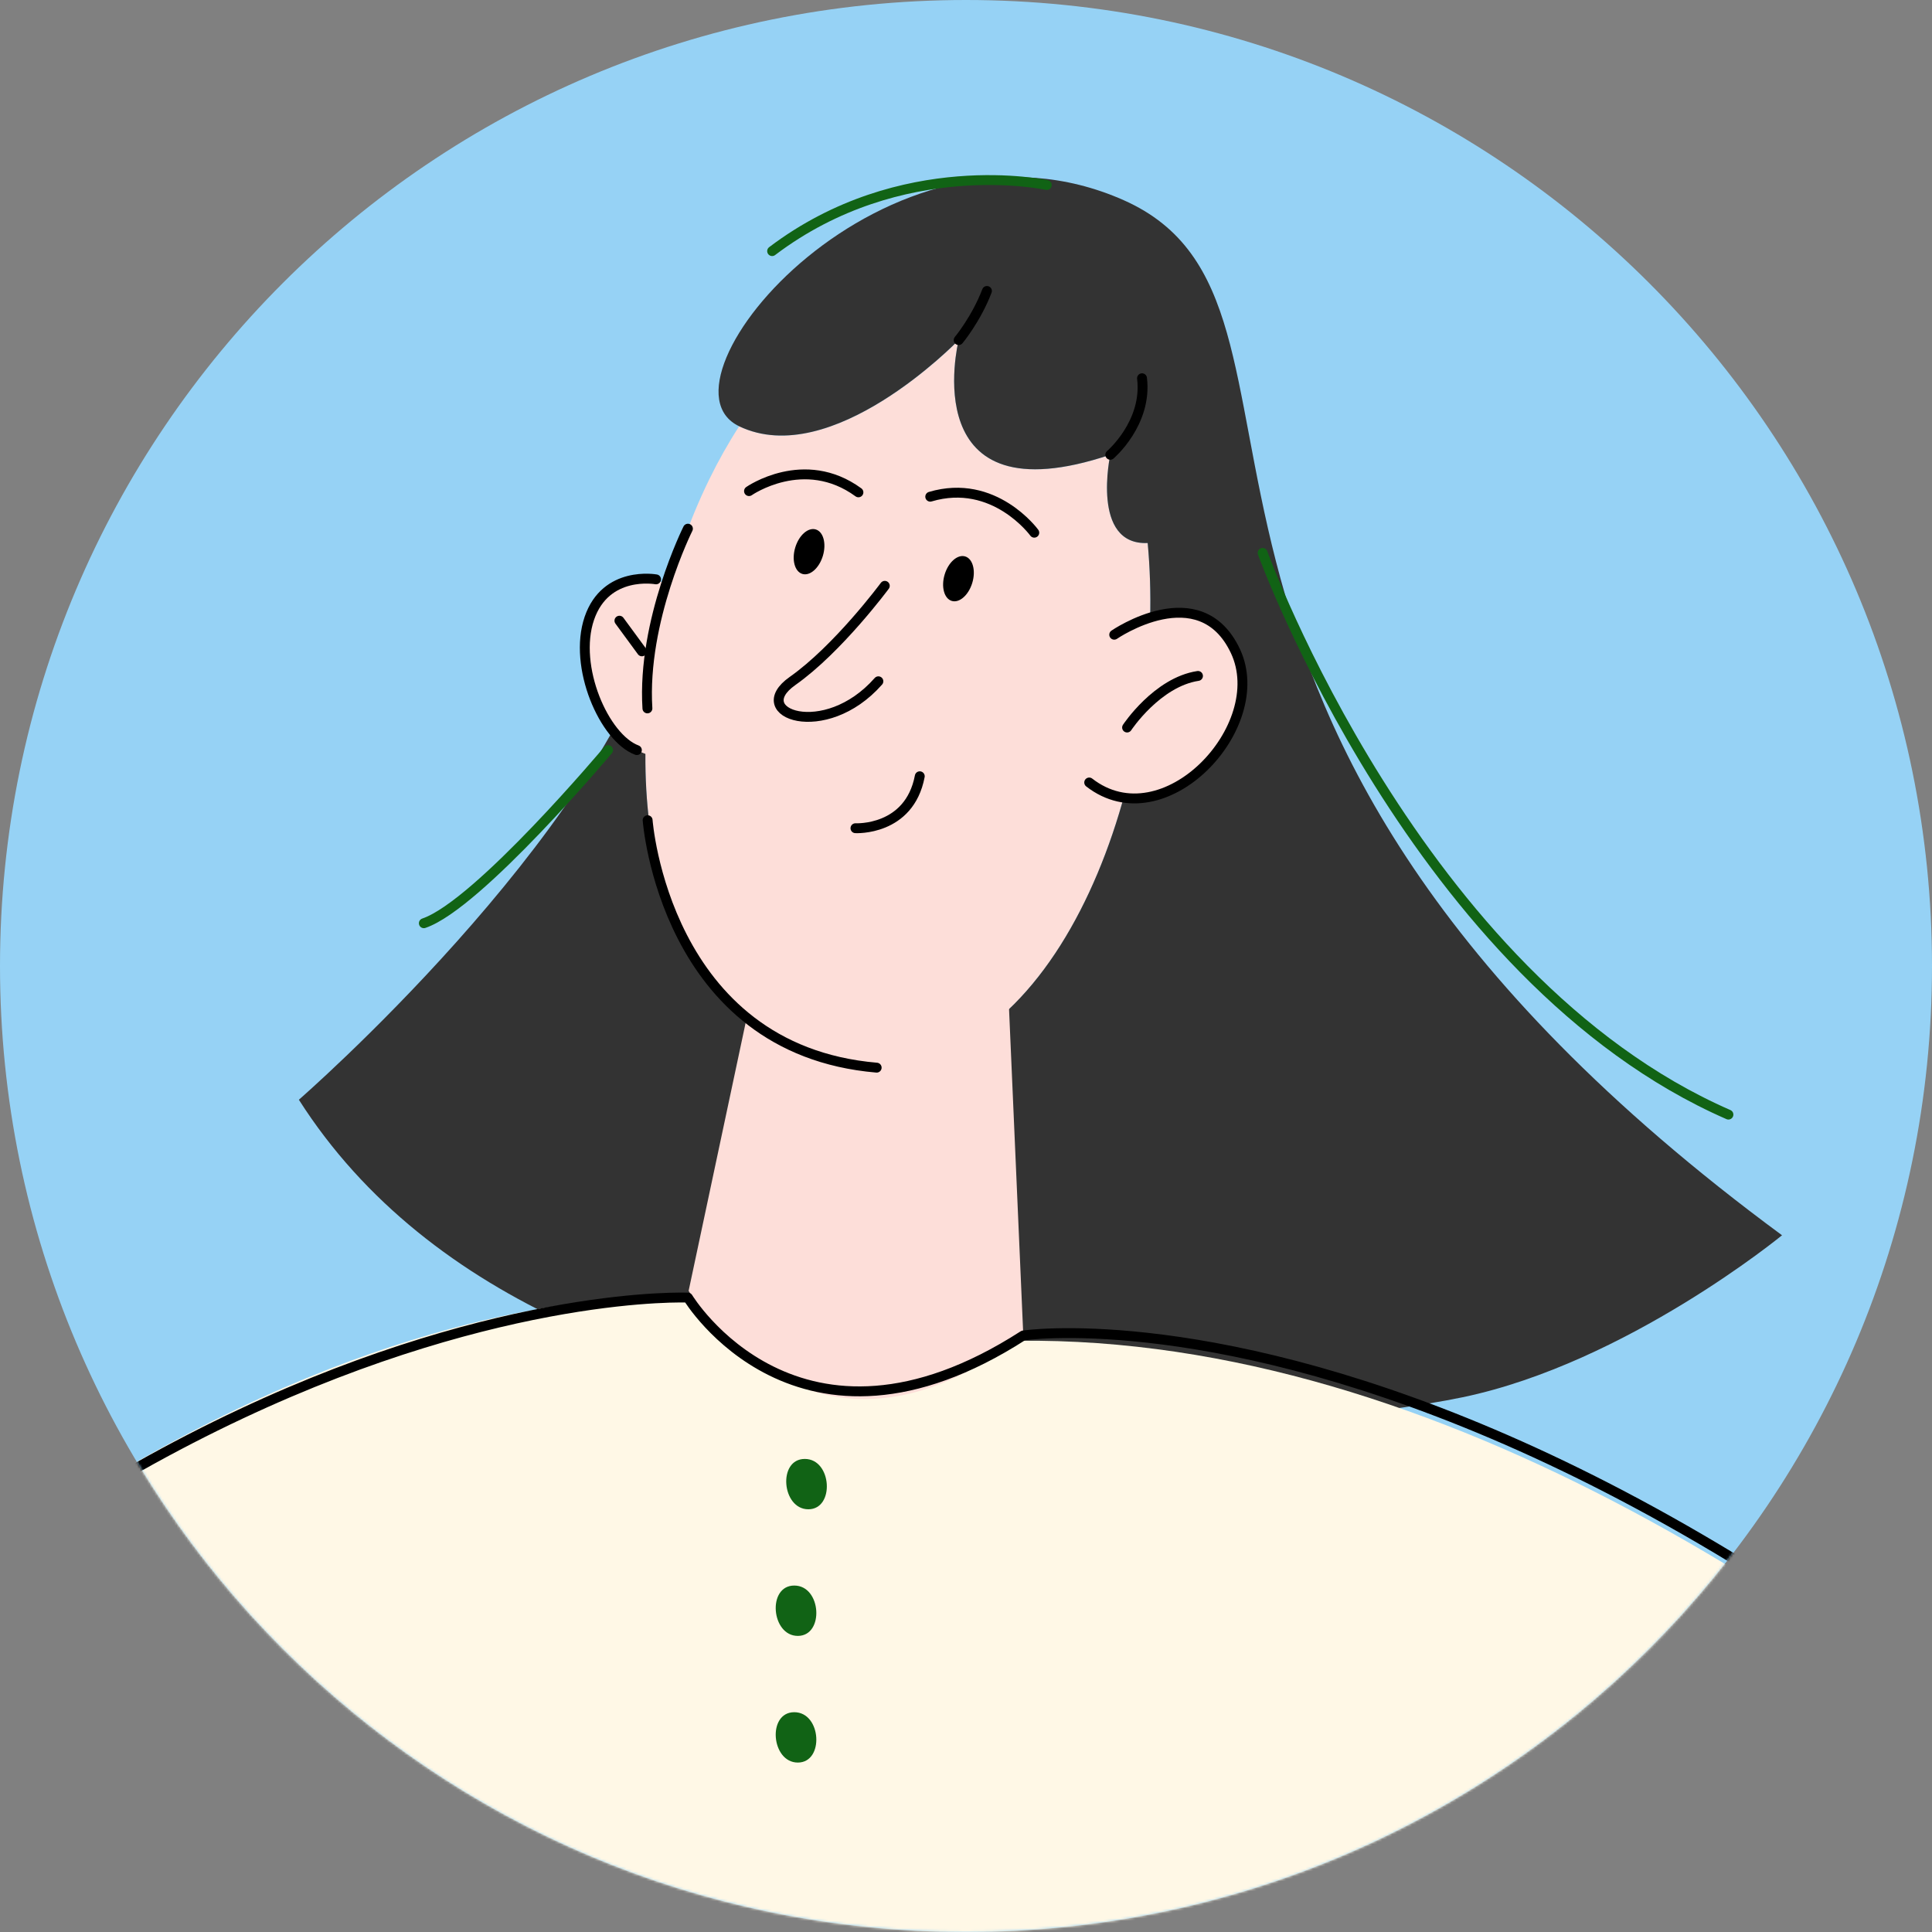 <?xml version="1.0" encoding="UTF-8"?> <svg xmlns="http://www.w3.org/2000/svg" width="782" height="782" viewBox="0 0 782 782" fill="none"><rect x="0" y="0" width="782" height="782" fill="#808080" stroke="none"/> <g clip-path="url(#clip0_322_2)"> <path d="M391 782C606.943 782 782 606.943 782 391C782 175.057 606.943 0 391 0C175.057 0 0 175.057 0 391C0 606.943 175.057 782 391 782Z" fill="#96D2F5"></path> <mask id="mask0_322_2" style="mask-type:alpha" maskUnits="userSpaceOnUse" x="0" y="0" width="782" height="782"> <path d="M391 782C606.943 782 782 606.943 782 391C782 175.057 606.943 0 391 0C175.057 0 0 175.057 0 391C0 606.943 175.057 782 391 782Z" fill="#D9D9D9"></path> </mask> <g mask="url(#mask0_322_2)"> <mask id="mask1_322_2" style="mask-type:alpha" maskUnits="userSpaceOnUse" x="-32" y="14" width="825" height="825"> <path d="M793 14H-32V839H793V14Z" fill="#D9D9D9"></path> </mask> <g mask="url(#mask1_322_2)"> <path d="M465.528 250.66L465.505 250.716C463.237 344.159 414.729 449.465 334.193 429.754C266.836 413.297 250.345 327.884 267.55 250.524C271.951 230.733 278.552 211.475 287.081 194.031C290.755 186.501 294.804 179.31 299.171 172.562C336.586 190.482 387.033 138.696 388.031 137.664C387.691 139.082 370.384 210.613 449.4 184.096C449.4 184.096 441.427 220.843 464.541 219.822C465.471 229.803 465.8 240.157 465.528 250.66Z" fill="#FDDED9"></path> <path d="M721.298 499.991C721.298 499.991 658.398 551.651 592.13 565.533C526.644 579.256 226.728 611.149 120.969 445.132C120.969 445.132 242.573 339.338 267.558 250.5C250.353 327.86 266.843 413.273 334.201 429.73C414.737 449.441 463.245 344.135 465.513 250.693L465.536 250.636C465.796 240.134 465.467 229.779 464.537 219.787C441.423 220.819 449.397 184.061 449.397 184.061C370.38 210.589 387.687 139.047 388.028 137.629C387.018 138.661 336.582 190.446 299.167 172.527C261.377 154.414 358.937 38.413 454.863 81.046C550.778 123.69 434.369 288.483 721.298 499.991Z" fill="#333333"></path> <path d="M268.908 525.341C268.908 525.341 -9.753 507.274 -281.02 940.418V1120.55H-48.121C-48.121 1120.55 32.642 1042.66 55.28 999.972C55.28 999.972 39.776 1070.8 21.561 1120.55H667.211C667.211 1120.55 634.298 1051.2 631.712 1005.57C631.712 1005.57 759.022 1109.41 777.281 1120.55H1079.96V988.347C1079.96 988.347 744.231 531.862 404.417 542.863L268.908 525.341Z" fill="#FFF8E6"></path> <path d="M305.507 396.566L278.73 522.48C278.73 522.48 327.294 607.575 414.193 540.547L408.261 404.744L305.507 396.566Z" fill="#FDDED9"></path> <path d="M262.137 331.988C262.137 331.988 268.908 424.819 354.842 432.145" stroke="black" stroke-width="4" stroke-miterlimit="10" stroke-linecap="round" stroke-linejoin="round"></path> <path d="M358.133 237.117C358.133 237.117 339.261 262.624 320.774 275.644C302.287 288.664 333.828 300.426 355.536 275.758" stroke="black" stroke-width="4" stroke-miterlimit="10" stroke-linecap="round" stroke-linejoin="round"></path> <path d="M346.258 335.23C346.258 335.23 368.045 336.433 372.287 314.203" stroke="black" stroke-width="4" stroke-miterlimit="10" stroke-linecap="round" stroke-linejoin="round"></path> <path d="M491.523 305.334C505.751 287.84 506.28 264.706 492.702 253.663C479.125 242.62 456.584 247.849 442.355 265.343C428.127 282.837 427.598 305.971 441.176 317.014C454.753 328.057 477.294 322.827 491.523 305.334Z" fill="#FDDED9"></path> <path d="M277.111 305.592C291.852 300.554 298.449 280.806 291.845 261.482C285.242 242.159 267.938 230.578 253.197 235.616C238.455 240.654 231.858 260.403 238.462 279.726C245.066 299.049 262.37 310.63 277.111 305.592Z" fill="#FDDED9"></path> <path d="M450.995 256.908C450.995 256.908 485.7 233 500.059 263.554C514.417 294.108 471.126 340.268 440.867 316.723" stroke="black" stroke-width="4" stroke-miterlimit="10" stroke-linecap="round" stroke-linejoin="round"></path> <path d="M456.203 294.474C456.203 294.474 468.293 276.134 484.897 273.594" stroke="black" stroke-width="4" stroke-miterlimit="10" stroke-linecap="round" stroke-linejoin="round"></path> <path d="M265.551 234.5C265.551 234.5 245.204 230.746 238.535 250.299C231.878 269.851 244.569 298.716 257.782 303.615" stroke="black" stroke-width="4" stroke-miterlimit="10" stroke-linecap="round" stroke-linejoin="round"></path> <path d="M303.172 198.783C303.172 198.783 325.447 183.211 347.46 199.282" stroke="black" stroke-width="4" stroke-miterlimit="10" stroke-linecap="round" stroke-linejoin="round"></path> <path d="M418.638 215.615C418.638 215.615 402.443 193.34 376.527 201.041" stroke="black" stroke-width="4" stroke-miterlimit="10" stroke-linecap="round" stroke-linejoin="round"></path> <path d="M250.719 251.234L259.826 263.642" stroke="black" stroke-width="4" stroke-miterlimit="10" stroke-linecap="round" stroke-linejoin="round"></path> <path d="M333.067 224.986C334.564 220.014 333.274 215.229 330.186 214.299C327.097 213.368 323.379 216.645 321.882 221.617C320.384 226.589 321.674 231.373 324.763 232.304C327.851 233.234 331.569 229.958 333.067 224.986Z" fill="black"></path> <path d="M393.544 235.911C395.042 230.939 393.752 226.155 390.663 225.224C387.574 224.294 383.857 227.57 382.359 232.542C380.861 237.514 382.151 242.299 385.24 243.229C388.329 244.16 392.047 240.883 393.544 235.911Z" fill="black"></path> <path d="M511.062 223.793C511.062 223.793 573.566 396.116 699.604 451.145" stroke="#116315" stroke-width="4" stroke-miterlimit="10" stroke-linecap="round" stroke-linejoin="round"></path> <path d="M423.686 74.886C423.686 74.886 364.902 61.99 312.527 101.64" stroke="#116315" stroke-width="4" stroke-miterlimit="10" stroke-linecap="round" stroke-linejoin="round"></path> <path d="M246.114 303.609C246.114 303.609 193.603 366.203 171.555 373.689" stroke="#116315" stroke-width="4" stroke-miterlimit="10" stroke-linecap="round" stroke-linejoin="round"></path> <path d="M449.398 184.087C449.398 184.087 464.46 171.282 462.248 153.102" stroke="black" stroke-width="4" stroke-miterlimit="10" stroke-linecap="round" stroke-linejoin="round"></path> <path d="M388.027 137.663C388.027 137.663 395.127 129.156 399.471 117.77" stroke="black" stroke-width="4" stroke-miterlimit="10" stroke-linecap="round" stroke-linejoin="round"></path> <path d="M278.447 213.988C278.447 213.988 259.825 251.222 262.048 286.733" stroke="black" stroke-width="4" stroke-miterlimit="10" stroke-linecap="round" stroke-linejoin="round"></path> <path d="M325.743 590.52C336.778 590.52 337.969 610.9 327.183 610.9C316.386 610.9 314.708 590.52 325.743 590.52Z" fill="#116315"></path> <path d="M321.489 641.77C332.524 641.77 333.715 662.15 322.929 662.15C312.132 662.162 310.454 641.77 321.489 641.77Z" fill="#116315"></path> <path d="M321.489 693.035C332.524 693.035 333.715 713.416 322.929 713.416C312.132 713.416 310.454 693.035 321.489 693.035Z" fill="#116315"></path> <path d="M-281.02 940.417C-17.964 512.592 278.446 525.227 278.446 525.227C278.446 525.227 323.075 599.219 414.193 540.549C414.193 540.549 698.684 497.508 1079.96 988.346" stroke="black" stroke-width="4" stroke-miterlimit="10" stroke-linecap="round" stroke-linejoin="round"></path> </g> </g> </g> <defs> <clipPath id="clip0_322_2"> <rect width="782" height="782" fill="white"></rect> </clipPath> </defs> </svg> 